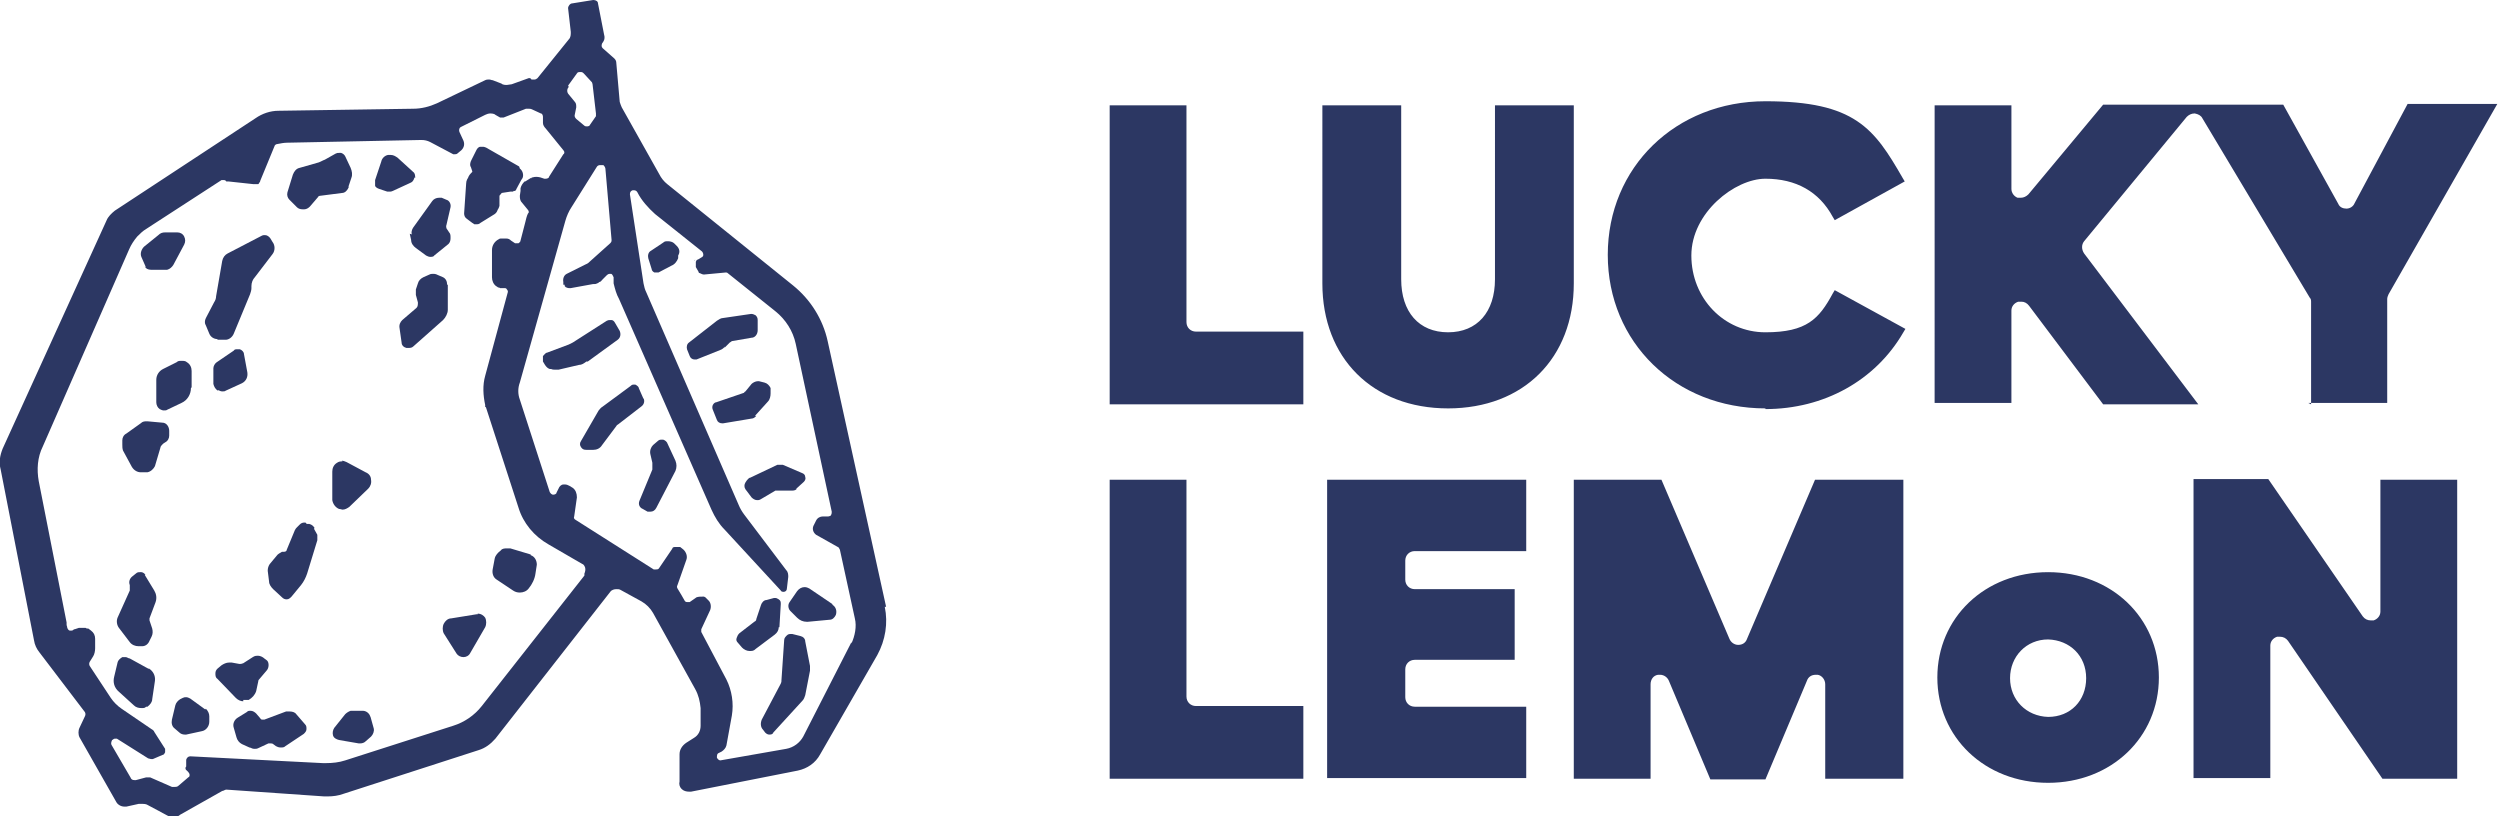 <svg viewBox="0 0 367.9 120.1" version="1.1" xmlns="http://www.w3.org/2000/svg" id="b">
  <defs>
    <style>
      .cls-1 {
        fill: #2c3763;
        stroke-width: 0px;
      }
    </style>
  </defs>
  <g id="c">
    <path d="M32.1,57.4c.2.1.4.2.6.2s.4,0,.5-.1l2.4-1.1c.6-.3.9-.9.8-1.6l-.5-2.7c0-.3-.3-.6-.6-.7-.1,0-.2,0-.4,0-.2,0-.4,0-.5.2l-2.5,1.7c-.3.2-.5.6-.5.9v2.3c.1.4.3.8.7,1h0Z" class="cls-1"></path>
    <path d="M51.3,27.4l.4-1.2c.2-.5.1-1-.1-1.5l-.8-1.7c-.1-.2-.3-.4-.6-.5,0,0-.2,0-.3,0-.2,0-.3,0-.5.1l-1.6.9c-.3.1-.6.3-.9.4l-2.8.8c-.5.1-.8.5-1,1l-.8,2.6c-.1.4,0,.8.3,1.1l1.1,1.1c.2.2.5.3.8.3h.3c.3,0,.6-.2.8-.4l1.2-1.4c0-.1.2-.2.4-.2l3.1-.4c.5,0,.8-.4,1-.8h0Z" class="cls-1"></path>
    <path d="M30.2,104.4l-2.2-1.6c-.2-.1-.4-.2-.6-.2s-.3,0-.5.1l-.4.2c-.3.2-.6.5-.7.9l-.5,2.1c-.1.5,0,1,.4,1.3l.7.6c.2.2.5.3.8.3s.1,0,.2,0l2.3-.5c.6-.1,1.1-.7,1.1-1.4v-.8c0-.4-.2-.8-.5-1.1h0Z" class="cls-1"></path>
    <path d="M46.3,77.7c-.2-.3-.4-.5-.8-.6h-.4c0-.2-.2-.2-.3-.2-.3,0-.5.1-.7.3l-.4.4c-.1.1-.2.2-.3.4l-1.2,2.9c0,.2-.2.3-.4.3h-.3c-.3.2-.6.3-.8.6l-1,1.2c-.2.3-.3.6-.3,1l.2,1.6c0,.4.3.8.6,1.1l1.3,1.2c.2.2.4.3.7.3h0c.3,0,.5-.2.7-.4l1.4-1.7c.4-.5.7-1.1.9-1.7l1.5-4.9c0-.3,0-.6,0-.8l-.5-.9h0Z" class="cls-1"></path>
    <path d="M43.6,105.1c-.2-.3-.6-.4-1-.4s-.3,0-.5,0l-3.2,1.2c0,0-.1,0-.2,0-.2,0-.3,0-.4-.2l-.6-.7c-.2-.2-.5-.4-.8-.4s-.4,0-.6.2l-1.3.8c-.5.3-.8.9-.6,1.5l.4,1.4c.1.4.4.8.8,1l1.1.5c.2,0,.4.2.7.2s.4,0,.6-.1l1.5-.7c.1,0,.2,0,.3,0s.3,0,.4.1l.4.3c.2.1.4.2.7.2s.5,0,.7-.2l2.7-1.8c.2-.2.4-.4.4-.7,0-.3,0-.5-.2-.7l-1.3-1.5h0Z" class="cls-1"></path>
    <path d="M35.8,103c.2,0,.3,0,.5,0h.3c.5-.3.9-.7,1.1-1.3l.3-1.4c0-.2.1-.3.2-.4l1.1-1.3c.3-.4.3-1.1,0-1.4l-.4-.3c-.2-.2-.6-.4-.9-.4s-.5,0-.8.2l-1.4.9c-.1,0-.2.1-.4.1s0,0-.2,0l-1.1-.2c-.1,0-.2,0-.4,0-.4,0-.8.2-1.1.4l-.6.5c-.2.2-.3.4-.3.7,0,.3,0,.6.3.8l2.7,2.8c.3.3.7.5,1.1.5h0Z" class="cls-1"></path>
    <path d="M32,50h1.2c.5,0,1-.4,1.2-.9l2.4-5.8c.1-.3.2-.6.2-.9v-.3c0-.5.2-1,.5-1.3l2.6-3.4c.4-.5.4-1.3,0-1.8l-.3-.5c-.2-.3-.5-.5-.8-.5s-.3,0-.5.1l-5,2.6c-.4.2-.7.6-.8,1.1l-.9,5.2c0,.3-.1.6-.3.9l-1.2,2.3c-.2.4-.2.8,0,1.1l.5,1.2c.2.5.7.8,1.2.8h0,0Z" class="cls-1"></path>
    <path d="M21.3,39.2c.1.3.5.5.9.5h2.4c.4-.1.7-.4.9-.7l1.6-3c.2-.4.2-.8,0-1.2-.2-.4-.6-.6-1-.6h-1.8c0,0,0,0,0,0-.4,0-.7.1-1,.4l-2.1,1.7c-.4.4-.6,1-.4,1.5l.7,1.6Z" class="cls-1"></path>
    <path d="M50.4,67.9c-.3,0-.5,0-.8.2-.5.3-.7.8-.7,1.3v4.2c.1.6.5,1.1,1,1.3.2,0,.4.1.5.1.4,0,.7-.2,1-.4l2.8-2.7c.3-.3.5-.8.4-1.3,0-.5-.3-.9-.8-1.1l-2.8-1.5c-.2-.1-.5-.2-.7-.2h0Z" class="cls-1"></path>
    <path d="M28.2,57v-2.4c0-.5-.2-1-.7-1.3-.2-.2-.5-.2-.8-.2s-.5,0-.7.2l-2,1c-.6.3-1,.9-1,1.6v3.3c0,.4.2.8.5,1,.2.1.4.2.6.2s.4,0,.5-.1l2.1-1c.9-.4,1.4-1.3,1.4-2.2h0Z" class="cls-1"></path>
    <path d="M60.3,34.4l.2.9c0,.5.3.9.7,1.2l1.5,1.1c.2.1.4.2.6.2s.5,0,.6-.2l2.1-1.7c.2-.2.3-.5.3-.8v-.2c0-.2,0-.5-.2-.7l-.4-.6c0-.1-.1-.3,0-.5l.6-2.6c.1-.5-.2-1-.6-1.1l-.7-.3c-.1,0-.3,0-.4,0-.4,0-.8.2-1,.5l-2.8,3.9c-.2.3-.3.7-.2,1h0Z" class="cls-1"></path>
    <path d="M23.9,62.2l-2.2-.2h-.1c-.3,0-.6,0-.9.3l-2.1,1.5c-.4.2-.6.6-.6,1v.6c0,.3,0,.6.1.9l1.3,2.4c.3.5.8.8,1.3.8h1c.5-.1.9-.5,1.1-.9l.8-2.7c0-.2.2-.4.4-.6l.3-.2c.4-.2.6-.6.6-1v-.7c0-.6-.4-1.2-1-1.2h0Z" class="cls-1"></path>
    <path d="M22,98.5l-2.9-1.6c-.2,0-.4-.2-.6-.2s-.3,0-.5,0c-.3.2-.6.4-.7.8l-.5,2.1c-.2.8,0,1.6.7,2.2l2.2,2c.3.3.7.4,1.1.4s.5,0,.7-.2h.2c.4-.3.7-.7.7-1.1l.4-2.7c.1-.8-.3-1.5-1-1.9h0Z" class="cls-1"></path>
    <path d="M21.4,84.6c-.1-.2-.4-.4-.6-.4,0,0-.1,0-.2,0-.2,0-.4,0-.6.2l-.5.4c-.4.3-.6.8-.4,1.3h0c0,.3,0,.6,0,.8l-1.8,4c-.2.5-.1,1.1.2,1.5l1.6,2.1c.3.4.8.6,1.3.6h.5c.5,0,.9-.3,1.1-.8l.3-.6c.2-.4.2-.8.1-1.2l-.4-1.2c0-.1,0-.2,0-.3l.9-2.4c.2-.6.1-1.2-.2-1.7l-1.4-2.3h0Z" class="cls-1"></path>
    <path d="M106.6,51.2l.8-.8c0,0,.2-.1.3-.2l2.9-.5c.5,0,.9-.5.9-1.1v-1.5c0-.3-.1-.5-.3-.7-.2-.1-.4-.2-.6-.2s0,0-.1,0l-4.1.6c-.3,0-.6.2-.9.4l-4.1,3.2c-.3.2-.4.6-.3,1l.4,1c.1.3.4.5.7.5s.2,0,.3,0l3.5-1.4c.3-.1.5-.3.7-.5h0Z" class="cls-1"></path>
    <path d="M114.7,92.3l.2-3.4c0-.3,0-.5-.3-.7-.2-.1-.3-.2-.5-.2s-.2,0-.2,0l-1.1.3c-.4,0-.7.4-.8.7l-.7,2.1c0,.2-.1.3-.3.4l-2.2,1.7c-.2.2-.3.4-.4.7s0,.5.2.7l.6.7c.3.3.7.5,1.1.5s.6,0,.9-.3l2.8-2.1c.4-.3.6-.7.6-1.1h0Z" class="cls-1"></path>
    <path d="M117.2,71.9l1.1-1c.2-.2.3-.5.2-.7,0-.3-.2-.5-.5-.6l-2.8-1.2c-.1,0-.2,0-.4,0s-.3,0-.4,0l-4,1.9c-.2,0-.4.3-.5.4l-.2.3c-.2.3-.2.7,0,1l.9,1.2c.2.2.5.4.8.4s.3,0,.5-.1l2.2-1.3c0,0,.2,0,.3,0h2c.3,0,.6,0,.8-.2Z" class="cls-1"></path>
    <path d="M54.5,105.5c-.1-.5-.6-.9-1.1-.9h-1.8c-.3.1-.6.3-.8.5l-1.6,2c-.2.3-.3.7-.2,1.1.1.4.5.6.9.7l2.9.5c0,0,.2,0,.2,0,.3,0,.6-.1.8-.3l.8-.7c.3-.3.5-.8.4-1.2l-.5-1.8h0Z" class="cls-1"></path>
    <path d="M99.2,35.8c-.2-.2-.6-.3-.9-.3s-.5,0-.7.2l-1.8,1.2c-.4.2-.5.7-.4,1.1l.5,1.6c0,.2.2.4.4.5,0,0,.2,0,.3,0s.2,0,.3,0l1.9-1c.5-.2.8-.6,1-1.1v-.4c.3-.5.2-1-.2-1.4l-.4-.4h0Z" class="cls-1"></path>
    <path d="M102.2,38.4c0,0,0-.1.1-.2,0,0,0,.1-.1.2ZM102.2,38.4c0,0,0,.2,0,.3,0,0,0-.2,0-.3ZM76.4,24.5l-4.9-2.8c-.1,0-.2-.1-.4-.1-.1,0-.3,0-.4,0-.3,0-.5.3-.6.5l-.6,1.2c-.1.3-.2.6,0,.9l.2.6c0,.2,0,.4-.2.5l-.2.2c-.3.3-.5.7-.5,1.1l-.3,4.4c0,.3.1.6.4.8l.8.6c0,0,.2.1.3.2,0,0,0,0,0,0,0,0,.2,0,.3,0,.2,0,.4,0,.6-.2l2.1-1.3c.3-.2.4-.5.5-.8v-1.5c.2-.2.3-.5.6-.5h0l1.3-.2s0,0,.2,0c0,0,0,0,.1,0,0,0,0,0,0,0,0,0,0,0,0,0,0,0,0,0,.1,0,0,0,0,0,0,0,0,0,0,0,0,0,0,0,.2-.2.2-.3l.7-1.3.2-.3c.2-.5,0-1.1-.4-1.4h0ZM130.4,89.3l-8.6-39.1c-.7-3.2-2.5-6.1-5.1-8.2l-18.5-14.9c-.5-.4-.9-.9-1.2-1.5l-5.5-9.8c-.1-.2-.2-.5-.3-.8l-.5-5.7c0-.3-.1-.5-.3-.7l-1.7-1.5c-.2-.2-.2-.4-.1-.7l.2-.3c.2-.3.2-.7.1-1l-.9-4.6c0-.3-.3-.5-.7-.5h0l-3.1.5c-.3,0-.6.4-.6.7l.4,3.5c0,.4,0,.8-.3,1.1l-4.6,5.7c-.1.1-.3.2-.4.2s-.1,0-.2,0h-.3c0-.1-.2-.2-.2-.2s-.2,0-.2,0l-2.5.9c-.2,0-.5.1-.7.1s-.6,0-.8-.2l-1.3-.5c-.2,0-.3-.1-.5-.1s-.4,0-.6.1l-7.1,3.4c-1.1.5-2.3.8-3.5.8l-19.8.3c-1.2,0-2.4.4-3.4,1.1l-20.7,13.6c-.5.4-1,.9-1.2,1.4L.4,66c-.4,1-.6,2-.3,3.1l4.9,25.1c.1.7.4,1.3.8,1.8l6.7,8.8c.1.2.1.4,0,.6l-.8,1.7c-.2.4-.2,1,0,1.4l5.4,9.5c.2.4.7.7,1.2.7s.2,0,.3,0l1.8-.4c.1,0,.3,0,.5,0,.3,0,.6,0,.9.2l2.8,1.5c.3.2.6.2.9.2s.7,0,1-.3l6.2-3.5c.2,0,.4-.2.6-.2h0l14.4,1c.2,0,.3,0,.5,0,.8,0,1.6-.1,2.4-.4l19.8-6.4c1-.3,1.8-.9,2.5-1.7l16.9-21.6c.2-.3.6-.4.9-.4s.4,0,.6.1l3.1,1.7c.7.4,1.3,1,1.7,1.7l6.2,11.2c.5.9.7,1.8.8,2.8v2.6c0,.7-.3,1.4-1,1.8l-1.1.7c-.6.4-1,1-1,1.7v4c-.1.4,0,.8.3,1.1.3.3.7.4,1.1.4s.2,0,.3,0l15.7-3.1c1.4-.3,2.6-1.1,3.3-2.4l8.4-14.6c1.2-2.2,1.6-4.7,1.1-7.1h0ZM83.6,12.6l1.3-1.8c.1-.2.3-.2.5-.2s.3,0,.5.2l1.2,1.3c0,0,.1.2.1.3l.5,4.3c0,.1,0,.3,0,.4l-.9,1.3c0,.1-.2.2-.4.2h0c-.1,0-.3,0-.4-.1l-1.2-1c-.2-.2-.3-.4-.2-.7l.2-1c0-.3,0-.6-.2-.8l-.9-1.1c-.3-.3-.3-.8,0-1.1h0ZM86,84.7l-15.1,19.2c-1.1,1.4-2.6,2.4-4.2,2.9l-15.9,5.1c-.9.3-1.9.4-2.8.4s-.3,0-.5,0l-19.5-1h0c-.3,0-.5.2-.6.5v1c-.2.2-.1.5.1.6l.2.2c.1.1.2.3.2.4,0,.2,0,.3-.2.4l-1.4,1.2c-.2.2-.4.2-.6.2s-.3,0-.4,0l-3.2-1.4c-.1,0-.3,0-.4,0s-.2,0-.2,0l-1.5.4c0,0-.1,0-.2,0-.3,0-.5-.1-.6-.4l-2.8-4.8c-.1-.2,0-.5.1-.7.1,0,.2-.2.4-.2s.2,0,.3,0l4.6,2.9c.1,0,.3.1.4.1s.2,0,.3,0l1.4-.6c.2,0,.3-.2.4-.4,0-.2,0-.4,0-.5l-1.6-2.5c0-.1-.2-.3-.4-.4l-4.4-3c-.6-.4-1.2-1-1.6-1.6l-3.1-4.7c-.1-.2-.1-.4,0-.6l.5-.8c.2-.3.3-.8.3-1.2v-1.4c0-.5-.2-.9-.6-1.2l-.4-.3s0,0-.1,0c0,0-.2,0-.3-.1,0,0-.1,0-.2,0-.3,0-.5,0-.8,0l-.6.2s0,0-.1,0h0s0,0,0,0h0c-.1.1-.2.2-.4.2s-.1,0-.2,0c-.2,0-.3-.2-.4-.4,0-.2-.1-.3-.1-.5,0,0,0,0,0,0,0,0,0-.2,0-.3l-4.1-20.8c-.3-1.7-.2-3.5.6-5.1l12.7-29c.3-.7.7-1.3,1.2-1.9h0c.4-.4.8-.8,1.3-1.1l11.1-7.2c0,0,.2,0,.3,0s.3,0,.4.2h0s0,0,0,0,0,0,0,0c0,0,0,0,0,0,0,0,0,0,.2,0,0,0,0,0,.1,0l3.7.4h.1c.1,0,.2,0,.3,0,0,0,0,0,.2,0,0,0,0,0,.1,0,0,0,0,0,0,0,0,0,0,0,.1-.1,0-.1.2-.2.2-.4l2.1-5.1c0-.1.2-.3.4-.3.5-.1,1-.2,1.5-.2l19.7-.4c.5,0,.9.1,1.3.3l3.4,1.8c0,0,.2,0,.2,0,.1,0,.3,0,.4-.1l.6-.5c.4-.4.5-.9.3-1.4l-.6-1.3c-.1-.3,0-.6.2-.7l3.6-1.8c.2-.1.5-.2.7-.2s.6,0,.8.2l.7.4c0,0,.2,0,.3,0s.1,0,.2,0l3.3-1.3c.2,0,.3,0,.4,0s.3,0,.5.1l1.3.6c.2,0,.3.3.3.5v.9c0,.3.2.6.4.8l2.6,3.2c.2.2.2.5,0,.6l-2.1,3.3c0,.2-.3.3-.5.3s-.1,0-.2,0l-.6-.2c-.4-.1-.8-.1-1.1,0,0,0-.2,0-.2.1s0,0-.1,0l-.8.5h-.1c-.3.3-.5.6-.6,1v.4c0,0-.1.7-.1.7,0,.3,0,.7.3,1l.9,1.1c.1.1.2.4,0,.5-.2.4-.3.9-.4,1.3l-.7,2.7c0,.2-.2.3-.3.4,0,0-.1,0-.2,0-.1,0-.2,0-.3,0l-.6-.4c-.2-.2-.4-.3-.7-.3,0,0-.2,0-.2,0-.2,0-.4,0-.6,0,0,0,0,0,0,0,0,0-.2,0-.3.1-.6.3-1,.9-1,1.6v4c0,.5.2,1,.6,1.3,0,0,.2.1.3.2,0,0,.2,0,.3.1.1,0,.3,0,.4,0h.2c.2,0,.3,0,.4.2.1.1.2.3.1.5l-3.3,12.2c-.4,1.4-.3,2.9,0,4.3v.3c.1,0,.1,0,.1,0l4.8,14.8c.7,2.3,2.3,4.2,4.4,5.4l5,2.9c.1,0,.3.2.4.5.1.3,0,.7-.1.9h0ZM125.3,94.5l-7.1,13.9c-.5.9-1.4,1.6-2.5,1.8l-9.7,1.7h0c-.2,0-.4-.2-.5-.4,0-.3,0-.6.3-.7l.4-.2c.3-.2.6-.5.7-.9l.8-4.4c.3-1.8,0-3.7-.8-5.3l-3.7-7c0-.1,0-.3,0-.4l1.3-2.8c.2-.5.1-1.1-.2-1.4l-.5-.5s0,0-.2-.1c0,0,0,0,0,0,0,0,0,0-.2,0-.3,0-.6,0-.9.1l-1,.7c0,0-.2,0-.3,0s0,0-.1,0c-.2,0-.3-.1-.4-.3l-.4-.7c-.2-.3-.4-.7-.6-1-.1-.2-.1-.3,0-.5l1.3-3.7c.2-.5,0-1.1-.4-1.5l-.5-.4s0,0-.1,0c0,0,0,0-.2,0h-.3c0,0,0,0,0,0,0,0-.1,0-.2,0,0,0-.2,0-.3.1,0,0,0,0,0,0,0,0,0,0-.1.2l-1.9,2.8c-.1.2-.3.2-.5.2s-.2,0-.3,0l-11.5-7.3c-.2-.1-.3-.3-.2-.5h0s.4-2.8.4-2.8c0-.6-.2-1.1-.6-1.4l-.5-.3c-.2-.1-.4-.2-.6-.2s-.2,0-.3,0c-.3,0-.6.3-.7.6l-.3.6c0,.2-.3.3-.5.3h0c-.2,0-.4-.2-.5-.4l-4.4-13.6c-.3-.8-.3-1.7,0-2.5l6.7-23.8c.2-.7.5-1.4.9-2l3.7-5.9c.1-.2.3-.3.5-.3s.2,0,.3,0h.2c.2.2.3.4.3.6l.9,10.4c0,.2,0,.3-.2.5l-2.9,2.6c-.2.2-.4.4-.7.5l-2.8,1.4c-.4.2-.6.7-.5,1.2v.4c.1,0,.2,0,.2,0,0,0,0,0,0,.1s0,0,0,.1c0,0,.1.1.2.2,0,0,0,0,0,0h.1c.1.1.3.1.4.1s.1,0,.2,0l3.3-.6c0,0,.1,0,.2,0,.1,0,.2,0,.4-.1s.2-.1.3-.2c.2,0,.3-.2.5-.4l.6-.6c0,0,.2-.2.4-.2s.1,0,.2,0c.2,0,.3.3.4.5v.9c.2.8.4,1.6.8,2.3l13.6,31c.5,1.1,1.1,2.1,1.9,2.9l8.3,9c0,.1.2.2.4.2.3,0,.5-.2.5-.5l.2-1.7c0-.3,0-.7-.3-1l-6.2-8.2c-.3-.4-.6-.9-.8-1.4l-13.6-31.3c-.2-.4-.3-.8-.4-1.3l-2-13.1c0-.3.1-.5.4-.6,0,0,.1,0,.2,0,.2,0,.4.1.5.3.6,1.2,1.6,2.3,2.6,3.2l6.9,5.5c.1.1.2.3.2.5s-.1.3-.3.4l-.5.3c0,0-.1,0-.2.1,0,0,0,.1-.1.2,0,0,0,.2,0,.3,0,.2,0,.3,0,.5l.4.7c0,0,0,.2.2.2,0,0,0,0,0,0,.2.1.4.2.6.2h0l3.2-.3h0c.1,0,.2,0,.3.1l7,5.6c1.5,1.2,2.6,2.9,3,4.8l5.3,24.7c0,.2,0,.3-.1.5,0,.1-.3.2-.4.2h-.8c-.4,0-.8.2-1,.6l-.4.8c-.2.5,0,1,.4,1.3l3.2,1.8c.1,0,.2.2.3.4l2.2,10.1c.3,1.2,0,2.6-.5,3.7h0ZM73.2,30.4v-1.5c.2-.2.3-.5.6-.5h0l1.3-.2s0,0,.2,0c0,0,0,0,.1,0,0,0,0,0,0,0,0,0,0,0,0,0,0,0,0,0,.1,0,0,0,0,0,0,0,0,0,0,0,0,0,0,0,.2-.2.2-.3l.7-1.3.2-.3c.2-.5,0-1.1-.4-1.4l-4.9-2.8c-.1,0-.2-.1-.4-.1-.1,0-.3,0-.4,0-.3,0-.5.3-.6.5l-.6,1.2c-.1.3-.2.6,0,.9l.2.6c0,.2,0,.4-.2.5l-.2.2c-.3.3-.5.7-.5,1.1l-.3,4.4c0,.3.1.6.4.8l.8.6c0,0,.2.1.3.2,0,0,0,0,0,0,0,0,.2,0,.3,0,.2,0,.4,0,.6-.2l2.1-1.3c.3-.2.4-.5.5-.8h0Z" class="cls-1"></path>
    <path d="M122.5,88.9l-3.4-2.3c-.2-.1-.4-.2-.7-.2-.4,0-.8.2-1.1.6l-1.1,1.6c-.3.4-.2,1,.1,1.3l1,1c.4.4.9.6,1.4.6h.2l3.2-.3c.4,0,.7-.3.9-.7.2-.6,0-1.2-.5-1.5h0Z" class="cls-1"></path>
    <path d="M118.5,94.4c0-.4-.3-.7-.7-.8l-1.2-.3c0,0-.1,0-.2,0-.2,0-.4,0-.6.2-.2.2-.4.4-.4.7l-.4,5.9c0,.2,0,.3-.1.5l-2.8,5.3c-.2.5-.2,1.1.2,1.5l.3.4c.2.2.4.3.6.3h0c.2,0,.5,0,.6-.3l4.3-4.7c.2-.2.3-.5.4-.8l.7-3.6c0-.2,0-.5,0-.7l-.7-3.6h0Z" class="cls-1"></path>
    <path d="M111.1,61.2l1.9-2.1c.3-.3.4-.8.4-1.2v-.8c-.2-.4-.5-.7-.9-.8l-.8-.2c0,0-.2,0-.2,0-.3,0-.7.2-.9.4l-.9,1.1c0,0-.2.1-.2.2l-4.1,1.4c-.2,0-.4.2-.5.4s-.1.5,0,.7l.6,1.5c.1.3.4.5.8.5s0,0,.1,0l4.2-.7c.3,0,.5-.2.7-.4Z" class="cls-1"></path>
    <path d="M65.8,41.9c0-.5-.2-.9-.6-1.1l-.7-.3c-.2-.1-.4-.2-.7-.2s-.4,0-.6.1l-.9.4c-.4.2-.7.5-.8.9l-.3.9c0,.3,0,.5,0,.8l.3,1.1c0,.3,0,.6-.2.8l-2.1,1.8c-.3.3-.5.7-.4,1.2l.3,2.1c0,.4.3.7.7.8.1,0,.2,0,.3,0,.2,0,.5,0,.7-.2l4.4-3.9c.4-.4.7-1,.7-1.5v-3.7h0Z" class="cls-1"></path>
    <path d="M70.3,90.4c0,0-.1,0-.2,0l-3.7.6c-.5,0-.9.4-1.1.8-.2.4-.2,1,0,1.4l1.9,3c.2.3.6.5,1,.5h0c.4,0,.8-.2,1-.6l2.2-3.8c.2-.4.2-1,0-1.4-.2-.3-.6-.6-1.1-.6h0Z" class="cls-1"></path>
    <path d="M61.1,26.2c0-.3,0-.7-.3-.9l-2.3-2.1c-.3-.2-.6-.4-1-.4s-.2,0-.4,0c-.5.1-.9.5-1,1l-.9,2.7c0,.3,0,.6,0,.8s.3.4.6.5l1.2.4c0,0,.2,0,.3,0,.2,0,.3,0,.5-.1l2.6-1.2c.3-.1.5-.4.6-.8h0Z" class="cls-1"></path>
    <path d="M86.5,53.2l4.4-3.2c.4-.3.5-.8.3-1.3l-.7-1.2c-.1-.2-.3-.4-.5-.4,0,0-.1,0-.2,0-.2,0-.3,0-.5.1l-5,3.2c-.2.1-.4.2-.6.3l-3.2,1.2c-.2,0-.4.3-.6.5,0,.2,0,.5,0,.8l.3.5c.2.3.4.5.7.6h.2c.2.1.4.1.6.1s.3,0,.5,0l3-.7c.4,0,.7-.2,1.1-.5h0Z" class="cls-1"></path>
    <path d="M94.7,58.7l-.7-1.6c0-.2-.3-.4-.5-.5,0,0-.1,0-.2,0-.2,0-.3,0-.5.2l-4.2,3.1c-.2.1-.3.3-.5.5l-2.6,4.5c-.2.3-.2.6,0,.9s.4.4.8.4h1c.5,0,1-.2,1.3-.7l2.1-2.8c0,0,.1-.2.2-.2l3.5-2.7c.4-.3.5-.8.3-1.2h0Z" class="cls-1"></path>
    <path d="M78.1,81.6l-3-.9c-.2,0-.3,0-.5,0-.3,0-.7,0-.9.3-.4.3-.8.7-.9,1.2l-.3,1.6c-.1.6.1,1.2.6,1.5l2.4,1.6c.3.2.6.3,1,.3.5,0,1-.2,1.3-.6.5-.6.9-1.4,1-2.2l.2-1.3c0-.6-.3-1.2-.9-1.4h0Z" class="cls-1"></path>
    <path d="M98.2,65.2c-.1-.2-.3-.4-.6-.5,0,0-.1,0-.2,0-.2,0-.4,0-.6.2l-.7.6c-.3.3-.5.8-.4,1.3l.3,1.3c0,.3,0,.7,0,1l-1.9,4.6c-.2.5,0,1,.5,1.2l.7.4c.1,0,.3,0,.4,0,.4,0,.7-.2.9-.6l2.8-5.4c.2-.5.2-1,0-1.5l-1.3-2.8h0Z" class="cls-1"></path>
    <path d="M301.4,115.2c-9.3,0-16.3-6.7-16.3-15.5s7-15.5,16.3-15.5,16.3,6.7,16.3,15.5-7,15.5-16.3,15.5ZM301.4,94.1c-3.2,0-5.6,2.5-5.6,5.7s2.4,5.6,5.6,5.7c3.3,0,5.6-2.4,5.6-5.7s-2.4-5.6-5.6-5.7h0ZM350.6,114.6l-13.9-20.3c-.3-.4-.7-.6-1.2-.6s-.3,0-.4,0c-.6.2-1,.7-1,1.3v19.5h-11.3v-44h11l13.9,20.2c.3.4.7.6,1.2.6s.3,0,.4,0c.6-.2,1-.7,1-1.3v-19.4h11.3v44h-11ZM268.6,114.6v-13.9c0-.7-.5-1.3-1.1-1.4,0,0-.2,0-.3,0-.6,0-1.1.3-1.3.9l-6.1,14.5h-8.1l-6.1-14.5c-.2-.5-.7-.9-1.3-.9s-.2,0-.3,0c-.7.1-1.1.7-1.1,1.4v13.9h-11.3v-44h12.9l10,23.4c.2.5.7.9,1.3.9s1.1-.3,1.3-.9l10-23.4h13v44h-11.3,0ZM195.3,114.6v-44h29.3v10.5h-16.4c-.8,0-1.4.6-1.4,1.4v2.8c0,.8.6,1.4,1.4,1.4h14.7v10.4h-14.7c-.8,0-1.4.6-1.4,1.4v4.1c0,.8.6,1.4,1.4,1.4h16.4v10.5h-29.3ZM163.3,114.6v-44h11.3v31.9c0,.8.6,1.4,1.4,1.4h15.8v10.7h-28.6,0ZM259.8,60.1c-13.2,0-23.2-9.7-23.2-22.6s10-22.6,23.2-22.6,16,4,20.2,11.3l.3.5-10.3,5.7-.3-.5c-2-3.7-5.4-5.6-9.9-5.6s-10.9,5-10.9,11.3,4.8,11.3,10.9,11.3,7.9-2,9.9-5.7l.3-.5,10.4,5.7-.3.5c-4.1,7.1-11.7,11.3-20.3,11.3h0ZM213.1,60.1c-11.1,0-18.5-7.4-18.5-18.4V15.5h11.6v25.6c0,4.8,2.6,7.8,6.9,7.8s6.9-3,6.9-7.8V15.5h11.6v26.2c0,11-7.4,18.4-18.5,18.4ZM340.1,59.5v-15c0-.3,0-.5-.2-.7l-15.8-26.4c-.2-.4-.6-.6-1.1-.7h-.1c-.4,0-.8.2-1.1.5l-15.1,18.3c-.4.5-.4,1.2,0,1.8l16.8,22.2h-14l-10.9-14.5c-.3-.4-.7-.6-1.1-.6s-.3,0-.5,0c-.6.2-1,.7-1,1.3v13.6h-11.3V15.5h11.3v12.3c0,.6.4,1.1.9,1.3.2,0,.3,0,.5,0,.4,0,.8-.2,1.1-.5l11-13.2h26.5l8.1,14.6c.2.5.7.7,1.2.7h0c.5,0,1-.3,1.2-.8l7.8-14.6h13.2l-16,28c-.1.2-.2.5-.2.7v15.3h-11.6,0ZM163.3,59.5V15.5h11.3v31.9c0,.8.6,1.4,1.4,1.4h15.8v10.7h-28.6,0Z" class="cls-1"></path>
  </g>
</svg>